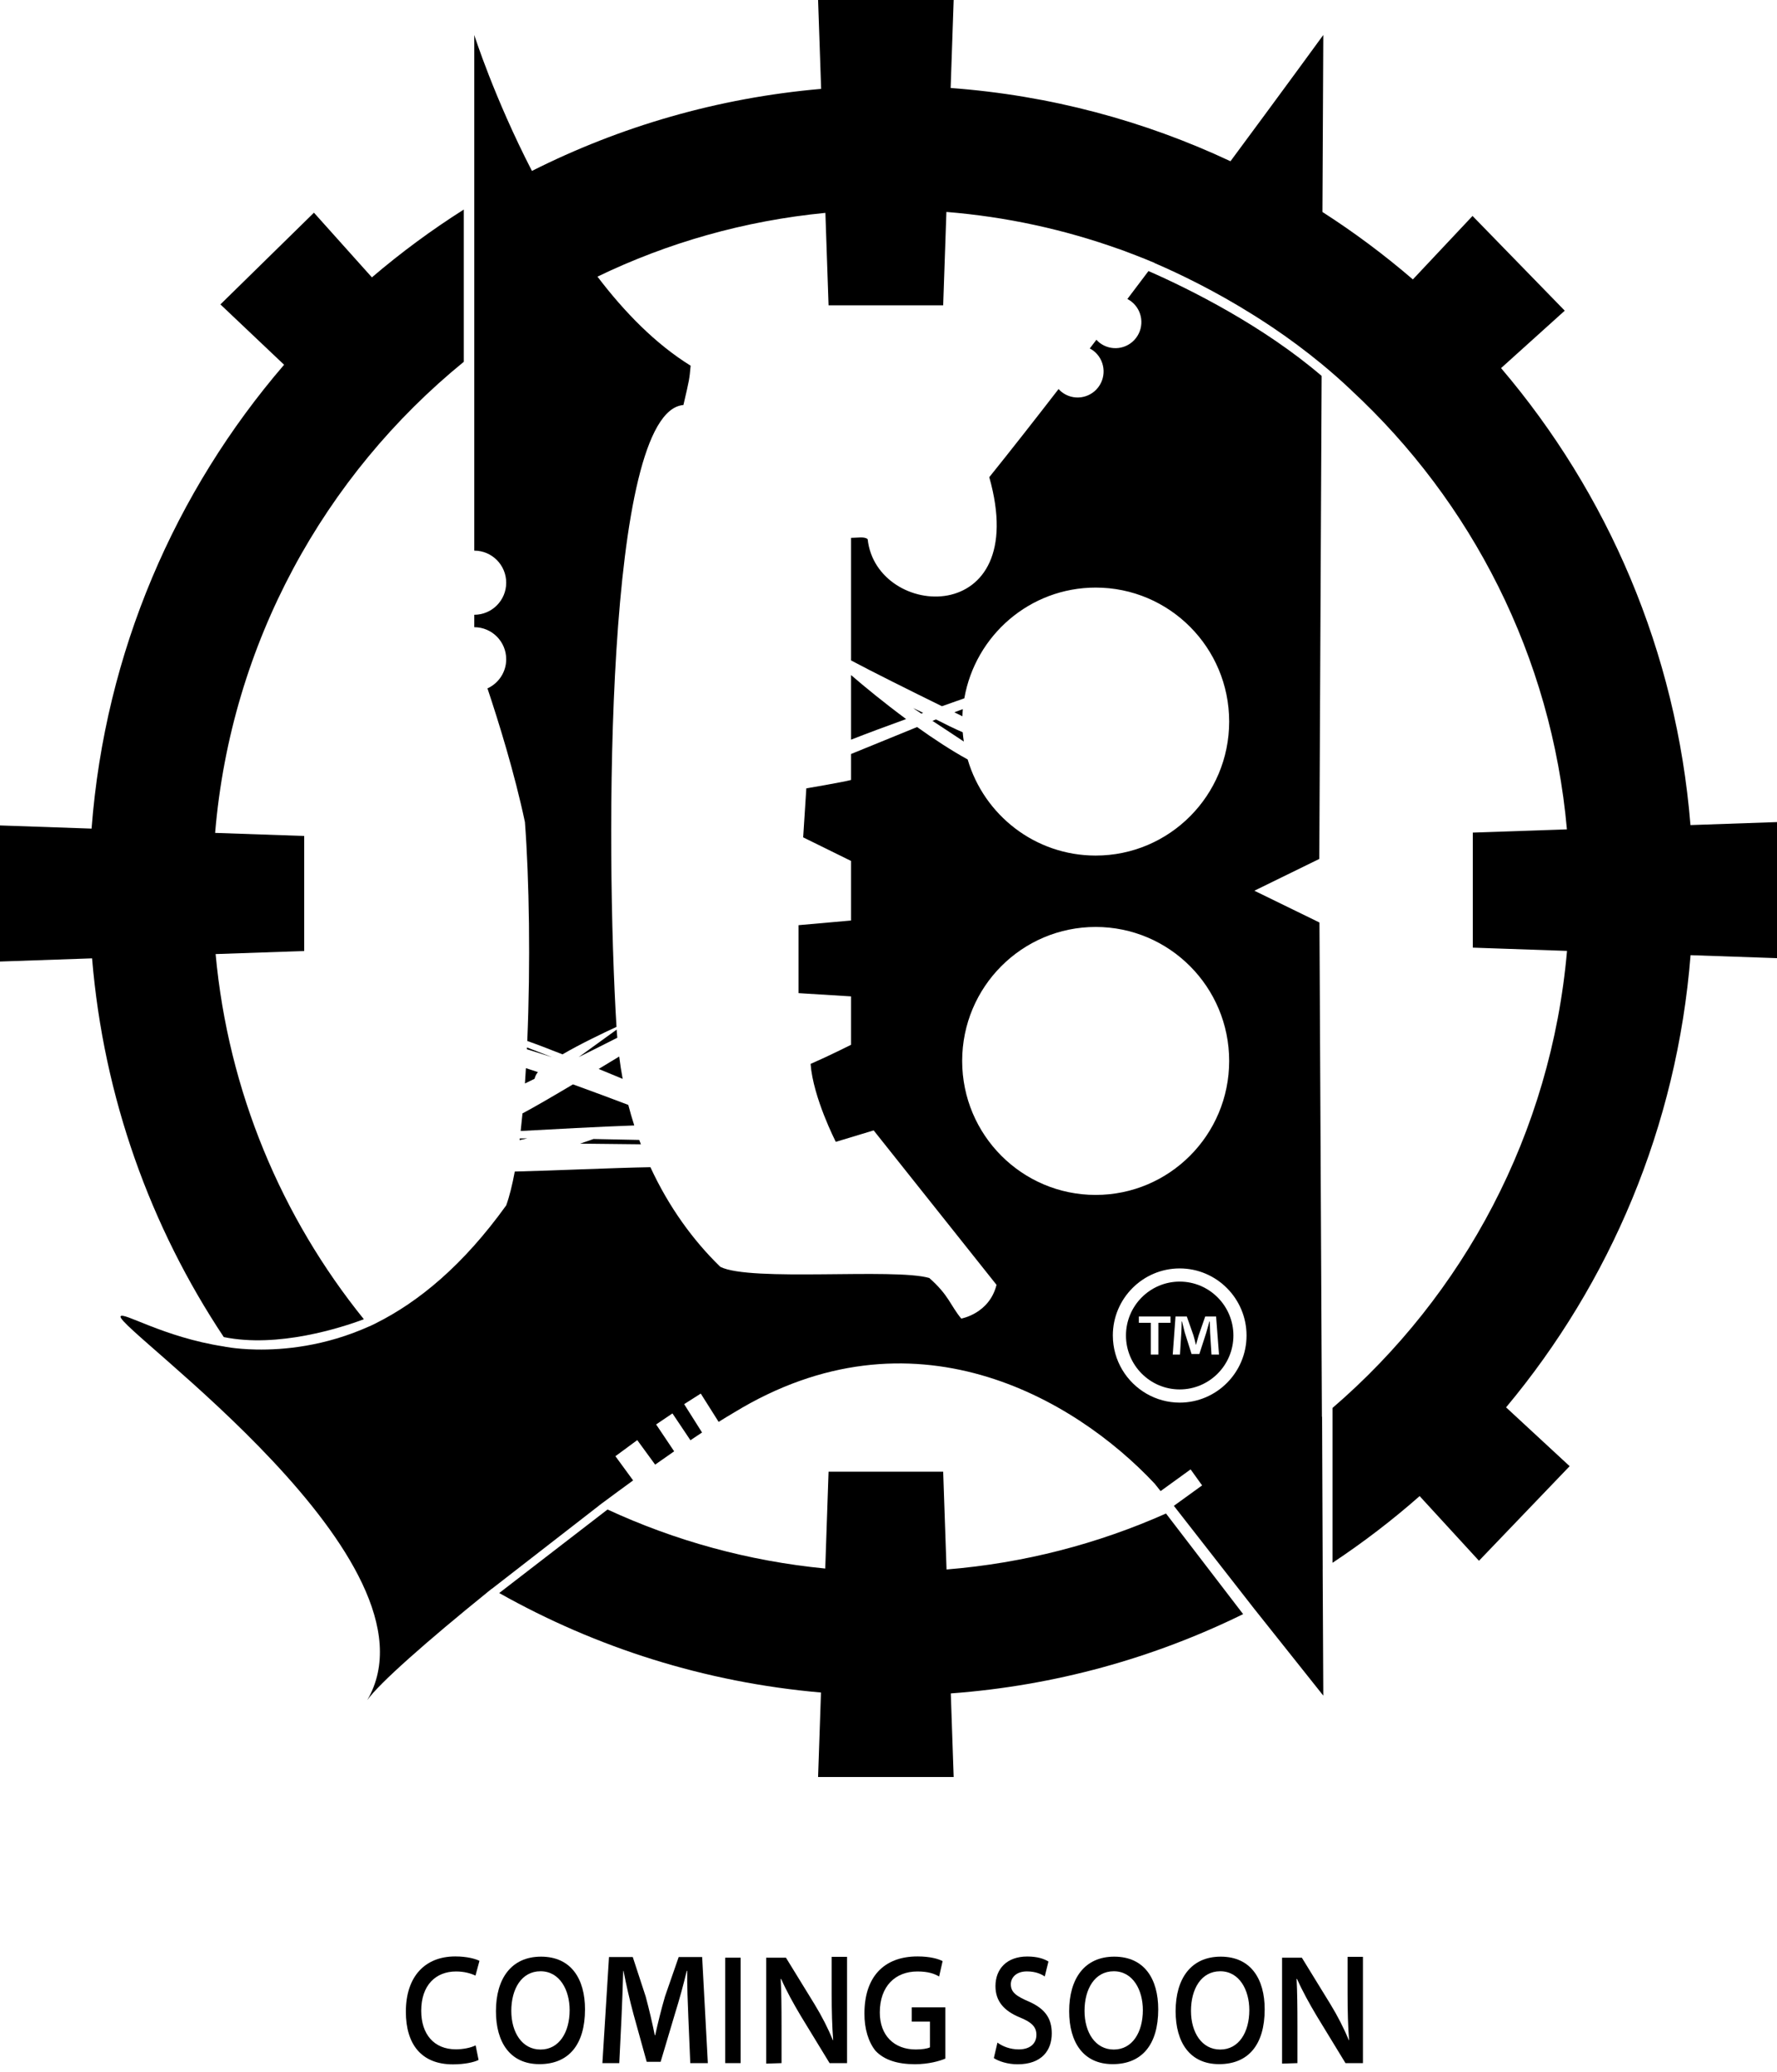 <?xml version="1.0" standalone="no"?><!-- Generator: Adobe Fireworks CS6, Export SVG Extension by Aaron Beall (http://fireworks.abeall.com) . Version: 0.6.1  --><!DOCTYPE svg PUBLIC "-//W3C//DTD SVG 1.1//EN" "http://www.w3.org/Graphics/SVG/1.1/DTD/svg11.dtd"><svg id="Untitled-Page%201" viewBox="0 0 217 253" style="background-color:#ffffff00" version="1.1"	xmlns="http://www.w3.org/2000/svg" xmlns:xlink="http://www.w3.org/1999/xlink" xml:space="preserve"	x="0px" y="0px" width="217px" height="253px">	<g id="Layer%201">		<g>			<path d="M 59.533 194.428 C 59.609 194.369 59.792 194.228 60.055 194.023 C 60.05 194.021 60.047 194.019 60.043 194.016 C 59.872 194.154 59.703 194.291 59.533 194.428 Z" fill="none"/>			<path d="M 142.37 183.845 L 141.321 182.38 L 141.727 182.086 L 141.006 181.179 C 131.139 170.653 111.383 159.197 89.611 172.507 C 89.035 172.843 88.408 173.226 87.757 173.633 L 88.262 174.433 L 86.232 175.722 L 85.732 174.93 C 85.27 175.232 84.796 175.546 84.311 175.873 L 84.919 176.78 L 82.925 178.125 L 82.325 177.229 C 81.57 177.75 80.797 178.291 80.004 178.852 L 80.788 179.925 L 78.119 181.886 L 77.314 180.782 C 76.083 181.675 74.826 182.599 73.553 183.546 C 73.74 183.417 74.635 183.989 74.635 183.989 L 74.189 184.333 C 82.414 188.138 91.364 190.63 100.775 191.541 L 101.181 179.717 L 115.177 179.717 L 115.588 191.656 C 125.061 190.887 134.083 188.52 142.387 184.822 L 141.844 184.115 L 142.37 183.845 Z" fill="none"/>			<path d="M 179.853 101.673 L 191.345 101.276 C 189.463 80.121 179.69 61.248 164.999 47.642 L 163.976 48.275 C 163.153 47.46 162.286 46.672 161.393 45.907 L 161.107 104.889 L 153.177 108.77 L 161.127 112.651 L 161.427 173.026 C 161.434 173.02 161.442 173.015 161.449 173.009 L 161.444 171.555 L 162.721 171.555 L 162.721 171.932 C 178.711 158.174 189.413 138.408 191.358 116.119 L 179.853 115.721 L 179.853 101.673 Z" fill="none"/>			<path d="M 73.15 183.846 C 73.153 183.848 73.156 183.849 73.158 183.85 C 73.309 183.734 73.416 183.65 73.481 183.6 C 73.371 183.682 73.261 183.764 73.15 183.846 Z" fill="none"/>			<path d="M 133.799 113.195 C 124.795 113.195 117.497 120.522 117.497 129.557 C 117.497 138.593 124.795 145.918 133.799 145.918 C 142.803 145.918 150.101 138.593 150.101 129.557 C 150.101 120.522 142.803 113.195 133.799 113.195 Z" fill="none"/>			<path d="M 140.994 32.106 C 140.266 31.798 139.53 31.503 138.791 31.215 C 139.414 31.461 140.148 31.76 140.984 32.12 C 140.988 32.115 140.991 32.111 140.994 32.106 Z" fill="none"/>			<path d="M 137.303 30.647 C 137.311 30.651 137.321 30.654 137.329 30.657 C 137.321 30.654 137.312 30.651 137.303 30.647 Z" fill="none"/>			<path d="M 84.338 44.657 C 84.187 46.324 84.187 46.324 83.456 49.458 C 73.865 50.257 73.941 103.323 75.284 125.398 C 76.131 125.008 76.677 124.769 76.677 124.769 C 76.606 124.804 76.077 125.178 75.305 125.731 C 75.312 125.844 75.319 125.96 75.326 126.071 C 75.34 126.291 75.366 126.505 75.383 126.723 C 76.624 126.088 77.523 125.609 77.797 125.421 C 79.075 124.543 78.885 127.017 78.885 127.017 C 78.885 127.017 77.534 127.849 75.614 129.017 C 75.729 129.943 75.871 130.851 76.036 131.746 C 76.281 131.848 76.515 131.946 76.742 132.04 L 81.002 133.383 L 80.912 136.533 C 80.912 136.533 79.175 135.855 76.724 134.926 C 76.944 135.78 77.192 136.613 77.454 137.435 C 79.478 137.366 80.896 137.348 81.002 137.43 C 81.405 137.745 81.002 139.275 81.002 139.275 C 81.002 139.275 79.829 139.244 78.057 139.203 C 78.123 139.383 78.193 139.558 78.261 139.735 C 80.358 139.756 81.787 139.77 81.787 139.77 C 81.787 139.77 82.616 142.987 82.055 142.604 C 81.938 142.524 80.933 142.509 79.427 142.533 C 81.668 147.385 84.644 151.483 87.962 154.699 C 91.624 156.555 109.18 154.822 113.483 156.062 C 115.884 158.185 116.03 159.371 117.383 161.018 C 117.383 161.018 120.814 160.427 121.691 156.898 L 106.688 138.038 L 102.066 139.437 C 102.066 139.437 99.292 134.042 98.986 129.92 C 101.193 128.96 103.928 127.585 103.928 127.585 L 103.928 121.674 L 97.514 121.276 L 97.514 112.978 L 103.928 112.409 L 103.928 105.134 L 98.08 102.254 L 98.465 96.271 C 98.465 96.271 102.996 95.504 103.928 95.244 C 103.928 94.177 103.928 93.123 103.928 92.075 C 102.384 92.697 101.331 93.103 101.216 93.085 C 100.728 93.009 100.27 92.63 100.572 91.872 C 100.649 91.677 101.988 91.088 103.928 90.325 C 103.928 87.584 103.928 84.94 103.928 82.436 C 102.67 81.348 101.89 80.609 101.855 80.505 C 101.704 80.053 100.496 78.306 101.855 79.443 C 102.085 79.636 102.842 80.069 103.928 80.648 C 103.928 74.106 103.928 68.73 103.928 65.682 C 104.655 65.682 105.602 65.49 105.957 65.847 C 107.021 75.698 126.042 76.815 120.806 58.271 C 123.439 54.997 126.311 51.335 129.269 47.508 C 128.241 46.39 128.126 44.664 129.081 43.419 C 130.038 42.167 131.736 41.837 133.077 42.553 C 133.349 42.199 133.619 41.846 133.89 41.49 C 132.858 40.371 132.74 38.642 133.696 37.394 C 134.649 36.15 136.331 35.815 137.67 36.514 C 138.535 35.372 139.394 34.233 140.247 33.1 C 138.129 32.173 136.648 31.621 136.21 31.494 L 136.604 30.4 C 129.943 28.022 122.891 26.473 115.57 25.881 L 115.177 37.285 L 101.181 37.285 L 100.793 25.995 C 90.905 26.951 81.523 29.647 72.96 33.781 C 76.257 38.118 80.059 42.012 84.338 44.657 Z" fill="none"/>			<path d="M 119.75 85.96 C 119.6 85.9 118.781 86.155 117.574 86.595 C 117.547 86.882 117.541 87.175 117.53 87.468 C 120.497 88.917 122.695 89.977 122.695 89.977 C 122.695 89.977 121.643 90.739 119.146 90.015 C 118.672 89.877 118.13 89.665 117.563 89.422 C 117.593 89.804 117.642 90.18 117.698 90.555 C 121.028 92.778 124.268 95.041 123.224 94.827 C 121.781 94.532 120.033 93.767 118.169 92.743 C 120.159 99.523 126.398 104.477 133.799 104.477 C 142.803 104.477 150.101 97.152 150.101 88.116 C 150.101 79.078 142.803 71.753 133.799 71.753 C 125.762 71.753 119.101 77.594 117.759 85.275 C 119.246 84.752 120.203 84.421 120.203 84.421 C 120.203 84.421 120.505 86.264 119.75 85.96 Z" fill="none"/>			<path d="M 45.772 161.652 C 45.557 161.755 45.342 161.855 45.129 161.952 C 45.131 161.954 45.133 161.957 45.136 161.96 C 45.347 161.86 45.559 161.757 45.772 161.652 Z" fill="none"/>			<path d="M 45.901 161.587 C 51.133 158.975 56.567 154.501 61.816 147.195 C 62.211 146.105 62.558 144.698 62.863 143.063 C 61.531 143.091 60.666 143.089 60.586 143.031 C 60.412 142.905 60.301 142.212 60.327 141.474 C 58.996 140.552 59.668 140.175 59.668 140.175 C 59.668 140.175 60.047 140.069 60.676 139.905 C 60.827 139.644 61.031 139.48 61.303 139.5 C 61.422 139.509 61.725 139.518 62.165 139.529 C 62.563 139.431 62.995 139.329 63.449 139.225 C 63.458 139.158 63.466 139.089 63.474 139.021 C 62.356 139.038 61.601 139.075 61.438 139.14 C 60.542 139.5 61.303 138.24 61.303 138.24 C 61.303 138.24 62.191 138.189 63.583 138.111 C 63.662 137.416 63.736 136.698 63.804 135.964 C 63.229 136.27 62.807 136.472 62.603 136.533 C 61.012 137.004 61.662 133.495 61.662 133.495 C 61.662 133.495 62.636 133.024 64.103 132.309 C 64.146 131.693 64.185 131.069 64.222 130.438 C 62.475 129.883 61.2 129.548 60.855 129.627 C 59.376 129.964 61.102 127.108 61.102 127.108 L 64.343 128.13 C 64.346 128.056 64.35 127.984 64.353 127.911 C 63.149 127.435 62.395 127.122 62.424 127.108 C 62.559 127.04 61.124 126.523 62.648 126.612 C 62.898 126.627 63.524 126.817 64.389 127.119 C 64.79 117.676 64.63 107.321 64.102 100.389 C 62.843 94.435 60.9 88.172 59.527 84.062 C 59.034 84.288 58.492 84.421 57.915 84.421 C 55.76 84.421 54.013 82.668 54.013 80.506 C 54.013 78.343 55.76 76.59 57.915 76.59 L 57.915 75.073 C 55.76 75.073 54.013 73.32 54.013 71.158 C 54.013 68.995 55.76 67.241 57.915 67.241 L 57.915 45.76 L 56.637 45.76 L 56.637 44.181 C 39.636 58.037 28.214 78.518 26.27 101.709 L 37.147 102.085 L 37.147 116.133 L 26.33 116.507 C 27.877 133.325 34.41 148.689 44.434 161.101 C 45.107 160.849 45.49 160.685 45.49 160.685 C 45.49 160.685 45.621 160.932 45.901 161.587 Z" fill="none"/>			<g>				<path d="M 44.434 161.101 C 34.41 148.689 27.877 133.325 26.33 116.507 L 37.147 116.133 L 37.147 102.085 L 26.27 101.709 C 28.214 78.518 39.636 58.037 56.637 44.181 L 56.637 25.588 C 52.698 28.084 48.949 30.853 45.415 33.871 L 38.338 25.973 L 26.916 37.173 L 34.693 44.543 C 21.407 59.979 12.824 79.608 11.184 101.186 L 0 100.799 L 0 117.418 L 11.244 117.029 C 12.655 134.045 18.382 149.829 27.326 163.276 C 33.94 164.636 41.666 162.133 44.434 161.101 Z" fill="#000000"/>				<path d="M 161.523 191.631 L 161.449 173.009 C 161.442 173.015 161.434 173.02 161.427 173.026 L 161.127 112.651 L 153.177 108.77 L 161.107 104.889 L 161.393 45.907 C 154.298 39.823 145.384 35.349 140.247 33.1 C 139.394 34.233 138.535 35.372 137.67 36.514 C 137.833 36.599 137.993 36.694 138.144 36.81 C 139.532 37.882 139.791 39.88 138.724 41.275 C 137.657 42.667 135.666 42.928 134.277 41.857 C 134.133 41.746 134.01 41.619 133.89 41.49 C 133.619 41.846 133.349 42.199 133.077 42.553 C 133.232 42.636 133.385 42.723 133.529 42.834 C 134.918 43.906 135.177 45.904 134.109 47.299 C 133.042 48.691 131.051 48.953 129.662 47.88 C 129.516 47.768 129.39 47.64 129.269 47.508 C 126.311 51.335 123.439 54.997 120.806 58.271 C 126.042 76.815 107.021 75.698 105.957 65.847 C 105.602 65.49 104.655 65.682 103.928 65.682 C 103.928 68.73 103.928 74.106 103.928 80.648 C 106.532 82.039 111.061 84.293 115.024 86.24 C 116.043 85.879 116.975 85.55 117.759 85.275 C 119.101 77.594 125.762 71.753 133.799 71.753 C 142.803 71.753 150.101 79.078 150.101 88.116 C 150.101 97.152 142.803 104.477 133.799 104.477 C 126.398 104.477 120.159 99.523 118.169 92.743 C 116.169 91.643 114.037 90.245 111.991 88.783 C 109.118 89.947 106.055 91.218 103.928 92.075 C 103.928 93.123 103.928 94.177 103.928 95.244 C 102.996 95.504 98.465 96.271 98.465 96.271 L 98.08 102.254 L 103.928 105.134 L 103.928 112.409 L 97.514 112.978 L 97.514 121.276 L 103.928 121.674 L 103.928 127.585 C 103.928 127.585 101.193 128.96 98.986 129.92 C 99.292 134.042 102.066 139.437 102.066 139.437 L 106.688 138.038 L 121.691 156.898 C 120.814 160.427 117.383 161.018 117.383 161.018 C 116.03 159.371 115.884 158.185 113.483 156.062 C 109.18 154.822 91.624 156.555 87.962 154.699 C 84.644 151.483 81.668 147.385 79.427 142.533 C 75.173 142.6 66.875 142.977 62.863 143.063 C 62.558 144.698 62.211 146.105 61.816 147.195 C 56.567 154.501 51.133 158.975 45.901 161.587 C 45.902 161.589 45.902 161.59 45.903 161.591 C 45.859 161.612 45.815 161.631 45.772 161.652 C 45.559 161.757 45.347 161.86 45.136 161.96 C 45.133 161.957 45.131 161.954 45.129 161.952 C 39.682 164.413 34.609 164.861 31.286 164.797 C 29.942 164.771 28.883 164.663 28.205 164.57 C 27.651 164.493 27.348 164.429 27.348 164.429 L 27.347 164.427 C 19.936 163.292 14.922 160.091 14.721 160.764 C 14.268 162.282 54.693 190.691 44.848 207.613 C 46.263 205.586 52.194 200.365 59.493 194.461 L 59.492 194.46 C 59.492 194.46 59.506 194.449 59.533 194.428 C 59.703 194.291 59.872 194.154 60.043 194.016 C 60.047 194.019 60.05 194.021 60.055 194.023 C 62.371 192.224 71.184 185.38 73.158 183.85 C 73.156 183.849 73.153 183.848 73.15 183.846 C 73.261 183.764 73.371 183.682 73.481 183.6 C 73.519 183.571 73.544 183.552 73.55 183.547 C 73.551 183.546 73.552 183.547 73.553 183.546 C 74.826 182.599 76.083 181.675 77.314 180.782 L 75.152 177.823 L 77.82 175.86 L 80.004 178.852 C 80.797 178.291 81.57 177.75 82.325 177.229 L 80.124 173.946 L 82.117 172.599 L 84.311 175.873 C 84.796 175.546 85.27 175.232 85.732 174.93 L 83.546 171.468 L 85.575 170.177 L 87.757 173.633 C 88.408 173.226 89.035 172.843 89.611 172.507 C 111.383 159.197 131.139 170.653 141.006 181.179 L 141.727 182.086 L 141.791 182.039 L 144.589 180.015 L 145.391 179.434 L 146.797 181.39 L 145.396 182.403 L 143.348 183.885 L 143.635 184.253 L 143.804 184.47 L 146.453 187.864 L 153.146 196.44 L 153.171 196.471 L 161.596 207.062 L 161.519 191.633 C 161.52 191.633 161.521 191.632 161.523 191.631 ZM 133.799 113.195 C 142.803 113.195 150.101 120.522 150.101 129.557 C 150.101 138.593 142.803 145.918 133.799 145.918 C 124.795 145.918 117.497 138.593 117.497 129.557 C 117.497 120.522 124.795 113.195 133.799 113.195 ZM 144.058 171.28 C 142.595 171.28 141.225 170.886 140.037 170.208 C 137.576 168.802 135.909 166.154 135.897 163.118 C 135.897 163.107 135.895 163.096 135.895 163.086 C 135.895 158.569 139.558 154.894 144.058 154.894 C 148.56 154.894 152.222 158.569 152.222 163.086 C 152.222 167.605 148.56 171.28 144.058 171.28 Z" fill="#000000"/>				<path d="M 142.387 184.822 C 134.083 188.52 125.061 190.887 115.588 191.656 L 115.177 179.717 L 101.181 179.717 L 100.775 191.541 C 91.364 190.63 82.414 188.138 74.189 184.333 L 60.961 194.532 C 72.763 201.183 86.076 205.449 100.255 206.683 L 99.901 217 L 116.458 217 L 116.107 206.792 C 128.838 205.852 140.891 202.469 151.805 197.109 L 142.387 184.822 Z" fill="#000000"/>				<path d="M 112.735 87.056 C 112.301 86.839 111.893 86.638 111.558 86.491 C 111.469 86.451 111.847 86.704 112.507 87.138 C 112.584 87.111 112.659 87.084 112.735 87.056 Z" fill="#000000"/>				<path d="M 144.058 156.503 C 140.442 156.503 137.499 159.457 137.499 163.086 C 137.499 166.716 140.442 169.67 144.058 169.67 C 147.675 169.67 150.618 166.716 150.618 163.086 C 150.618 159.457 147.675 156.503 144.058 156.503 ZM 142.936 161.535 L 141.455 161.535 L 141.455 165.414 L 140.536 165.414 L 140.536 161.535 L 139.071 161.535 L 139.071 160.764 L 142.936 160.764 L 142.936 161.535 ZM 147.941 165.414 L 147.771 162.679 C 147.754 162.32 147.754 161.876 147.737 161.381 L 147.686 161.381 C 147.567 161.791 147.414 162.336 147.295 162.764 L 146.46 165.345 L 145.508 165.345 L 144.672 162.697 C 144.588 162.356 144.453 161.791 144.349 161.381 L 144.298 161.381 C 144.298 161.809 144.282 162.253 144.263 162.679 L 144.094 165.414 L 143.209 165.414 L 143.549 160.764 L 144.928 160.764 L 145.729 163.038 C 145.847 163.398 145.916 163.738 146.035 164.217 L 146.051 164.217 C 146.171 163.807 146.274 163.398 146.375 163.071 L 147.176 160.764 L 148.505 160.764 L 148.86 165.414 L 147.941 165.414 Z" fill="#000000"/>				<path d="M 103.928 90.325 C 105.801 89.587 108.234 88.684 110.65 87.808 C 107.971 85.825 105.55 83.84 103.928 82.436 C 103.928 84.94 103.928 87.584 103.928 90.325 Z" fill="#000000"/>				<path d="M 116.537 86.982 C 116.877 87.148 117.206 87.309 117.53 87.468 C 117.541 87.175 117.547 86.882 117.574 86.595 C 117.253 86.713 116.909 86.841 116.537 86.982 Z" fill="#000000"/>				<path d="M 113.867 88.028 C 114.97 88.75 116.34 89.648 117.698 90.555 C 117.642 90.18 117.593 89.804 117.563 89.422 C 116.517 88.975 115.372 88.402 114.302 87.854 C 114.159 87.912 114.013 87.969 113.867 88.028 Z" fill="#000000"/>				<path d="M 64.353 127.911 C 64.35 127.984 64.346 128.056 64.343 128.13 L 67.413 129.098 C 66.248 128.653 65.191 128.242 64.353 127.911 Z" fill="#000000"/>				<path d="M 64.103 132.309 C 64.466 132.131 64.86 131.939 65.277 131.736 C 65.308 131.607 65.358 131.459 65.449 131.269 C 65.502 131.16 65.587 131.042 65.691 130.92 C 65.173 130.746 64.681 130.585 64.222 130.438 C 64.185 131.069 64.146 131.693 64.103 132.309 Z" fill="#000000"/>				<path d="M 75.305 125.731 C 74.091 126.602 72.274 127.919 70.663 129.09 C 72.4 128.23 74.079 127.39 75.383 126.723 C 75.366 126.505 75.34 126.291 75.326 126.071 C 75.319 125.96 75.312 125.844 75.305 125.731 Z" fill="#000000"/>				<path d="M 78.261 139.735 C 78.193 139.558 78.123 139.383 78.057 139.203 C 76.522 139.168 74.538 139.125 72.478 139.089 C 72.091 139.23 71.523 139.428 70.836 139.655 C 73.49 139.686 76.198 139.715 78.261 139.735 Z" fill="#000000"/>				<path d="M 63.449 139.225 C 63.758 139.154 64.075 139.082 64.4 139.011 C 64.07 139.014 63.76 139.017 63.474 139.021 C 63.466 139.089 63.458 139.158 63.449 139.225 Z" fill="#000000"/>				<path d="M 75.614 129.017 C 74.852 129.48 74.001 129.996 73.107 130.536 C 74.15 130.964 75.148 131.376 76.036 131.746 C 75.871 130.851 75.729 129.943 75.614 129.017 Z" fill="#000000"/>				<path d="M 63.583 138.111 C 66.988 137.921 73.428 137.573 77.454 137.435 C 77.192 136.613 76.944 135.78 76.724 134.926 C 74.757 134.179 72.332 133.272 69.967 132.418 C 67.546 133.859 65.21 135.22 63.804 135.964 C 63.736 136.698 63.662 137.416 63.583 138.111 Z" fill="#000000"/>				<path d="M 206.431 100.754 C 204.725 79.535 196.304 60.222 183.304 44.952 L 191.081 37.939 L 179.82 26.371 L 172.533 34.122 C 169.055 31.128 165.367 28.373 161.491 25.887 L 161.596 4.271 C 161.596 4.271 156.891 10.742 150.261 19.69 C 139.752 14.757 128.229 11.639 116.089 10.745 L 116.458 0 L 99.901 0 L 100.274 10.854 C 87.666 11.949 75.742 15.44 64.957 20.873 C 60.355 11.943 57.915 4.271 57.915 4.271 L 57.915 22.425 L 57.915 24.788 L 57.915 43.157 L 57.915 45.76 L 57.915 67.241 C 60.069 67.241 61.816 68.995 61.816 71.158 C 61.816 73.32 60.069 75.073 57.915 75.073 L 57.915 76.59 C 60.069 76.59 61.816 78.343 61.816 80.506 C 61.816 82.089 60.875 83.445 59.527 84.062 C 60.9 88.172 62.843 94.435 64.102 100.389 C 64.63 107.321 64.79 117.676 64.389 127.119 C 65.509 127.511 67.033 128.095 68.69 128.752 C 70.887 127.472 73.65 126.152 75.284 125.398 C 73.941 103.323 73.865 50.257 83.456 49.458 C 84.187 46.324 84.187 46.324 84.338 44.657 C 80.059 42.012 76.257 38.118 72.96 33.781 C 81.523 29.647 90.905 26.951 100.793 25.995 L 101.181 37.285 L 115.177 37.285 L 115.57 25.881 C 122.891 26.473 129.943 28.022 136.604 30.4 L 136.606 30.395 C 136.694 30.428 136.937 30.513 137.303 30.647 C 137.312 30.651 137.321 30.654 137.329 30.657 C 137.696 30.792 138.189 30.978 138.791 31.215 C 139.53 31.503 140.266 31.798 140.994 32.106 C 140.991 32.111 140.988 32.115 140.984 32.12 C 144.025 33.428 148.359 35.514 153.074 38.474 C 153.881 38.988 154.691 39.496 155.479 40.036 C 157.435 41.359 159.429 42.829 161.401 44.456 C 162.615 45.458 163.821 46.517 165.004 47.639 L 164.999 47.642 C 179.69 61.248 189.463 80.121 191.345 101.276 L 179.853 101.673 L 179.853 115.721 L 191.358 116.119 C 189.413 138.408 178.711 158.174 162.721 171.932 L 162.721 190.842 C 166.454 188.368 170.008 185.646 173.36 182.696 L 180.606 190.593 L 191.678 179.043 L 183.916 171.86 C 196.597 156.672 204.791 137.582 206.444 116.641 L 217 117.006 L 217 100.389 L 206.431 100.754 Z" fill="#000000"/>			</g>		</g>		<g>			<path d="M 58.081 249.769 C 57.505 250.06 56.569 250.254 55.669 250.254 C 53.004 250.254 51.438 248.414 51.438 245.548 C 51.438 242.411 53.22 240.746 55.687 240.746 C 56.695 240.746 57.487 240.978 58.063 241.25 L 58.55 239.45 C 58.099 239.216 57.055 238.91 55.597 238.91 C 51.888 238.91 49.562 241.366 49.562 245.664 C 49.562 249.634 51.456 252.09 55.309 252.09 C 56.767 252.09 57.919 251.82 58.442 251.55 L 58.081 249.769 L 58.081 249.769 Z" fill="#000000"/>			<path d="M 66.067 238.937 C 62.438 238.937 60.562 241.623 60.562 245.597 C 60.562 249.398 62.293 252.063 65.876 252.063 C 69.43 252.063 71.438 249.705 71.438 245.366 C 71.438 241.681 69.764 238.937 66.067 238.937 L 66.067 238.937 ZM 66.01 240.72 C 68.36 240.72 69.562 243.025 69.562 245.462 C 69.562 248.169 68.283 250.28 66.01 250.28 C 63.756 250.28 62.438 248.188 62.438 245.558 C 62.438 242.89 63.679 240.72 66.01 240.72 L 66.01 240.72 Z" fill="#000000"/>			<path d="M 84.293 251.938 L 86.438 251.938 L 85.744 238.984 L 82.878 238.984 L 81.212 243.782 C 80.746 245.377 80.334 247.052 80.011 248.526 L 79.958 248.526 C 79.653 247.012 79.277 245.397 78.847 243.802 L 77.271 238.984 L 74.369 238.984 L 73.562 251.938 L 75.623 251.938 L 75.891 246.467 C 75.981 244.609 76.052 242.449 76.106 240.672 L 76.142 240.672 C 76.465 242.369 76.894 244.226 77.36 245.962 L 78.972 251.776 L 80.674 251.776 L 82.43 245.881 C 82.967 244.165 83.469 242.328 83.863 240.672 L 83.917 240.672 C 83.899 242.51 83.988 244.63 84.06 246.386 L 84.293 251.938 L 84.293 251.938 Z" fill="#000000"/>			<path d="M 88.562 239.062 L 88.562 251.938 L 90.438 251.938 L 90.438 239.062 L 88.562 239.062 L 88.562 239.062 Z" fill="#000000"/>			<path d="M 95.438 251.938 L 95.438 247.333 C 95.438 245.089 95.42 243.358 95.337 241.665 L 95.387 241.649 C 96.036 243.124 96.934 244.739 97.793 246.179 L 101.305 251.938 L 103.438 251.938 L 103.438 238.962 L 101.562 238.962 L 101.562 243.397 C 101.562 245.675 101.612 247.377 101.743 249.137 L 101.71 249.137 C 101.126 247.709 100.347 246.183 99.449 244.716 L 95.976 239.062 L 93.562 239.062 L 93.562 252 L 95.438 251.938 L 95.438 251.938 Z" fill="#000000"/>			<path d="M 115.438 245.127 L 111.335 245.127 L 111.335 246.873 L 113.562 246.873 L 113.562 250.01 C 113.265 250.159 112.647 250.272 111.822 250.272 C 109.199 250.272 107.438 248.572 107.438 245.757 C 107.438 242.545 109.33 240.746 112.028 240.746 C 113.359 240.746 114.098 241.021 114.682 241.36 L 115.107 239.486 C 114.619 239.216 113.594 238.91 112.047 238.91 C 107.868 238.91 105.562 241.487 105.562 245.865 C 105.544 247.731 106.057 249.394 106.929 250.452 C 107.981 251.55 109.592 252.072 111.728 252.072 C 113.415 252.072 114.76 251.676 115.438 251.388 L 115.438 245.127 L 115.438 245.127 Z" fill="#000000"/>			<path d="M 121.364 251.325 C 121.956 251.721 123.075 252.081 124.263 252.081 C 127.207 252.081 128.438 250.388 128.438 248.311 C 128.438 246.438 127.582 245.298 125.703 244.448 C 124.123 243.772 123.438 243.308 123.438 242.304 C 123.438 241.55 124.035 240.738 125.405 240.738 C 126.511 240.738 127.222 241.106 127.582 241.357 L 128.032 239.531 C 127.507 239.207 126.698 238.919 125.44 238.919 C 122.954 238.919 121.562 240.431 121.562 242.535 C 121.562 244.409 122.636 245.549 124.456 246.322 C 125.967 246.921 126.562 247.5 126.562 248.485 C 126.562 249.548 125.791 250.262 124.403 250.262 C 123.317 250.262 122.409 249.876 121.804 249.432 L 121.364 251.325 L 121.364 251.325 Z" fill="#000000"/>			<path d="M 136.067 238.937 C 132.438 238.937 130.562 241.623 130.562 245.597 C 130.562 249.398 132.293 252.063 135.876 252.063 C 139.43 252.063 141.438 249.705 141.438 245.366 C 141.438 241.681 139.764 238.937 136.067 238.937 L 136.067 238.937 ZM 136.01 240.72 C 138.36 240.72 139.562 243.025 139.562 245.462 C 139.562 248.169 138.283 250.28 136.01 250.28 C 133.756 250.28 132.438 248.188 132.438 245.558 C 132.438 242.89 133.679 240.72 136.01 240.72 L 136.01 240.72 Z" fill="#000000"/>			<path d="M 149.067 238.937 C 145.438 238.937 143.562 241.623 143.562 245.597 C 143.562 249.398 145.293 252.063 148.876 252.063 C 152.43 252.063 154.438 249.705 154.438 245.366 C 154.438 241.681 152.764 238.937 149.067 238.937 L 149.067 238.937 ZM 149.01 240.72 C 151.36 240.72 152.562 243.025 152.562 245.462 C 152.562 248.169 151.283 250.28 149.01 250.28 C 146.756 250.28 145.438 248.188 145.438 245.558 C 145.438 242.89 146.679 240.72 149.01 240.72 L 149.01 240.72 Z" fill="#000000"/>			<path d="M 158.438 251.938 L 158.438 247.333 C 158.438 245.089 158.42 243.358 158.337 241.665 L 158.387 241.649 C 159.036 243.124 159.934 244.739 160.793 246.179 L 164.305 251.938 L 166.438 251.938 L 166.438 238.962 L 164.562 238.962 L 164.562 243.397 C 164.562 245.675 164.612 247.377 164.743 249.137 L 164.71 249.137 C 164.126 247.709 163.347 246.183 162.449 244.716 L 158.976 239.062 L 156.562 239.062 L 156.562 252 L 158.438 251.938 L 158.438 251.938 Z" fill="#000000"/>		</g>	</g></svg>